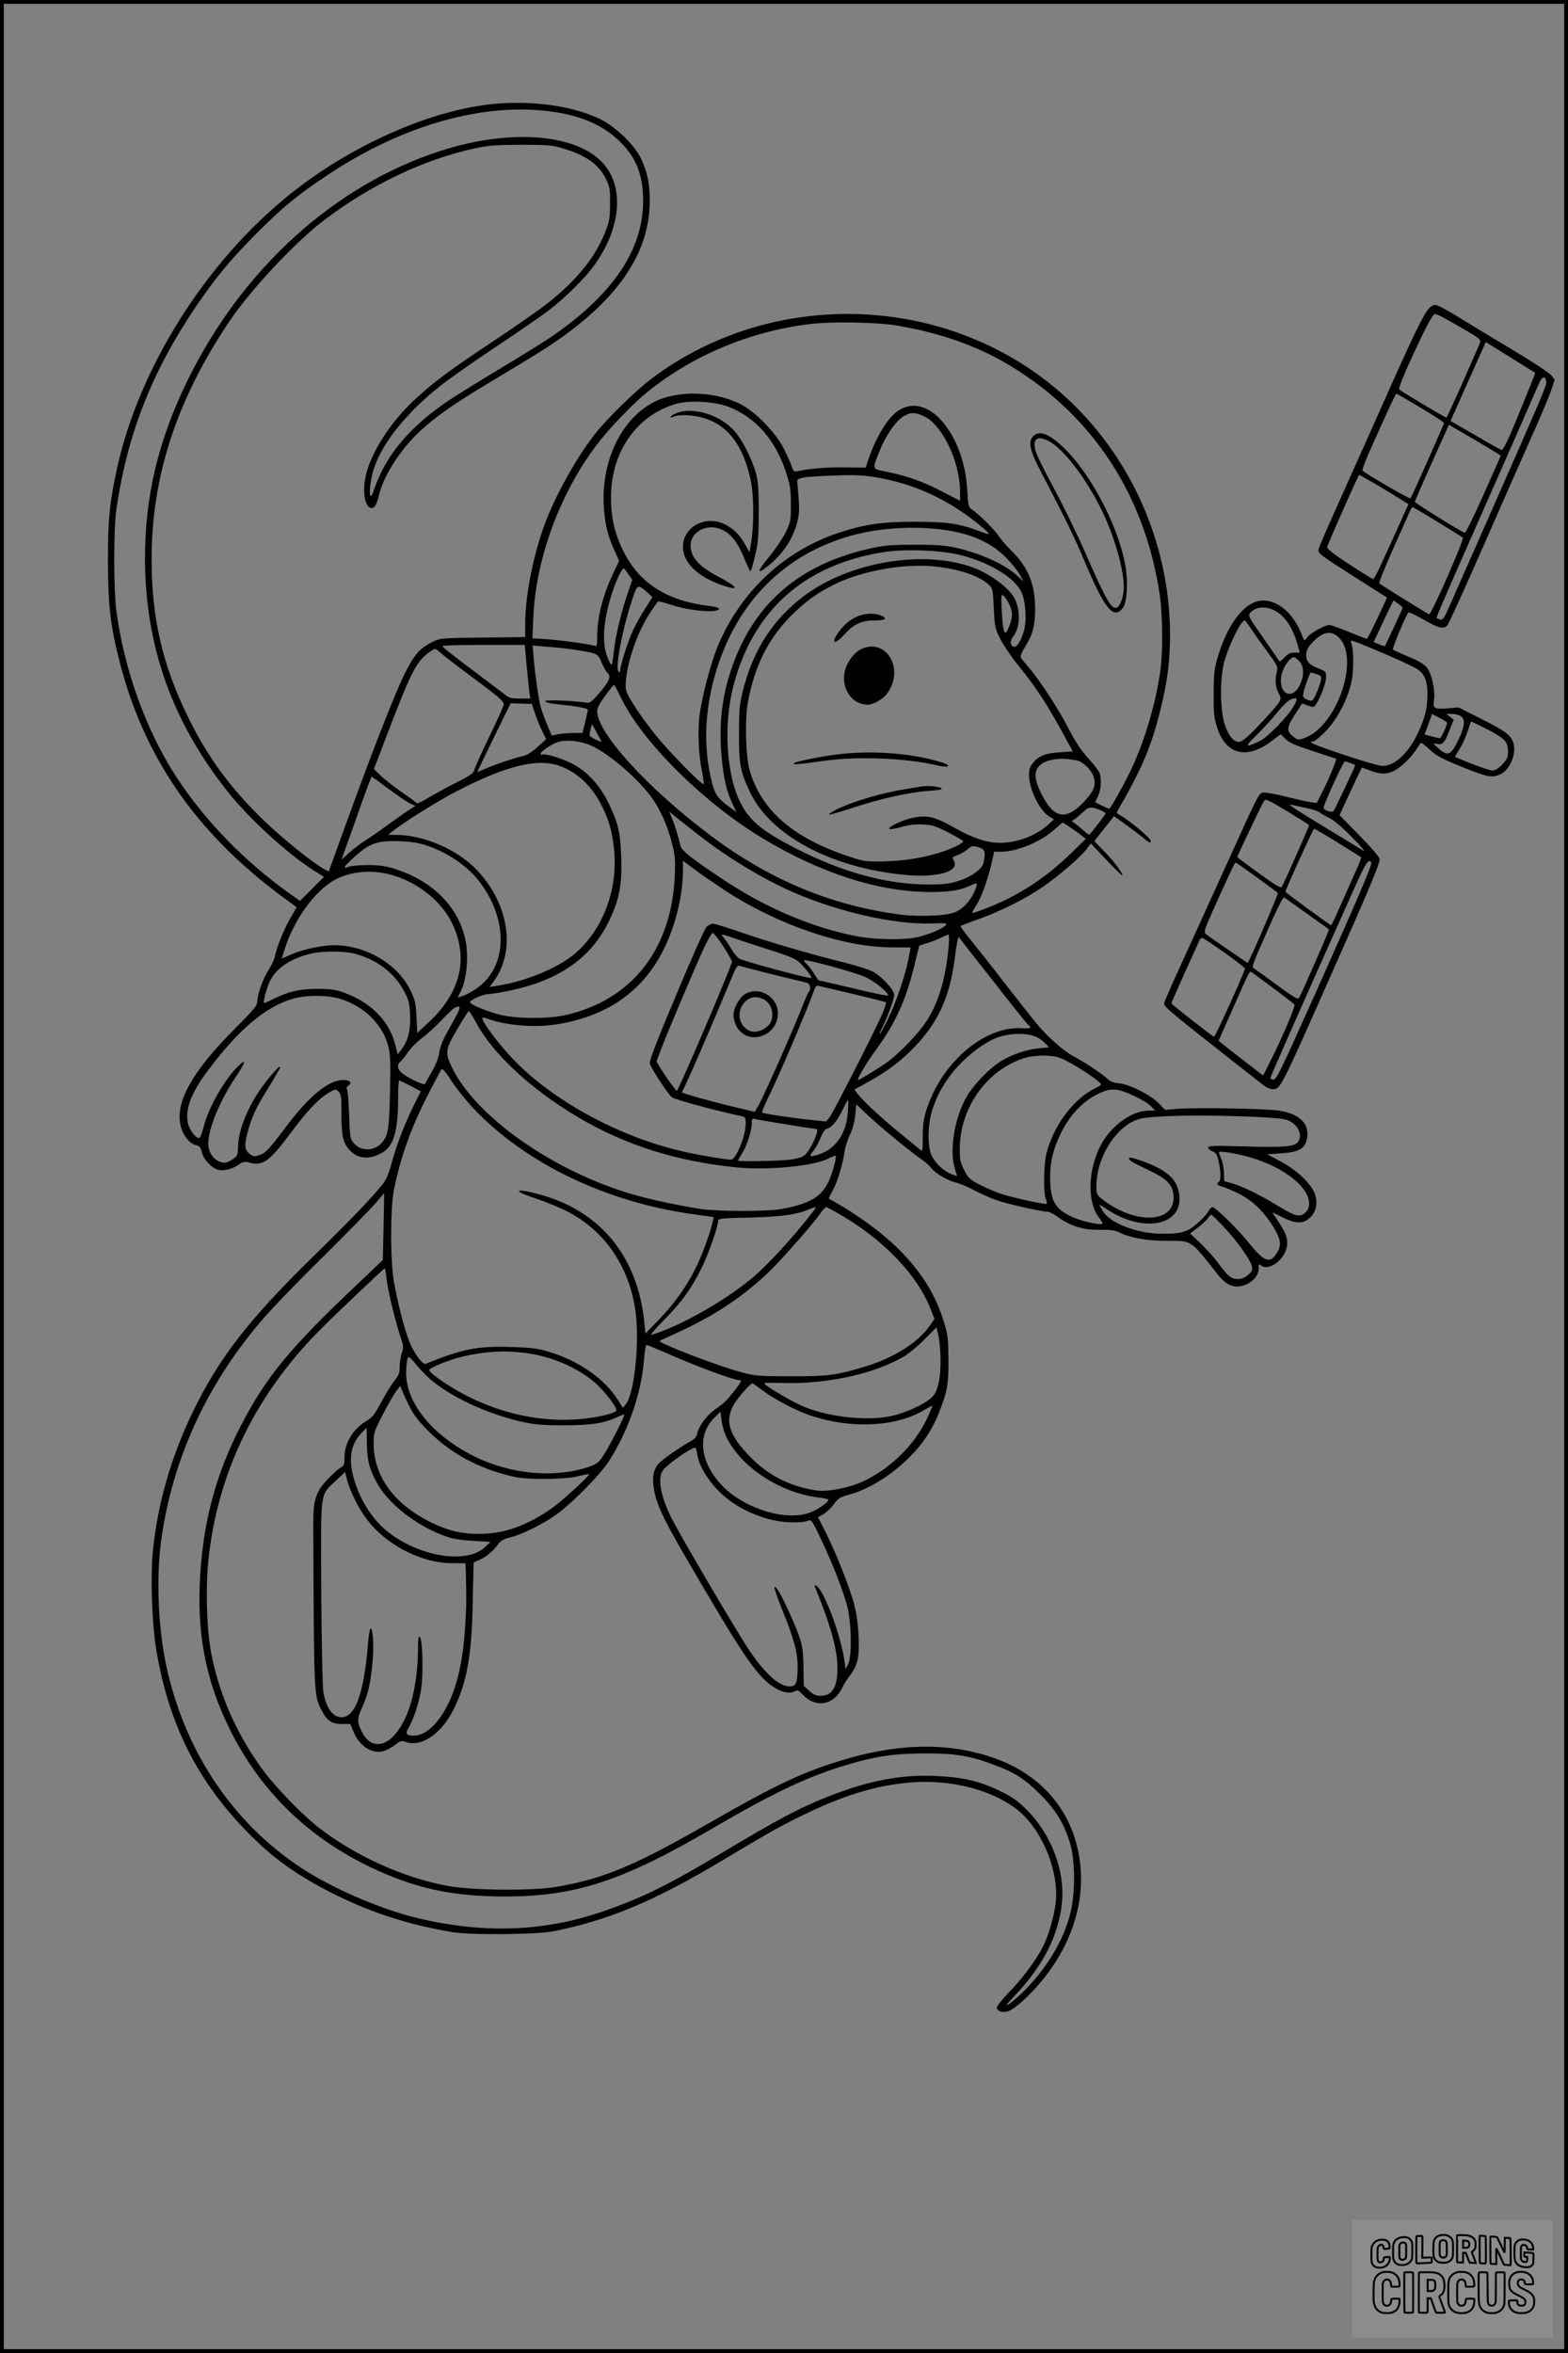 <?xml version="1.0" encoding="UTF-8"?>
<svg xmlns="http://www.w3.org/2000/svg" version="1.0" width="1024pt" height="1536pt" viewBox="0 0 1024 1536" preserveAspectRatio="xMidYMid meet">
  <rect x="0" y="0" width="1024" height="1536" fill="#808080" stroke="none"/>
  <g transform="translate(0.00 0.00) scale(1)">
    <g transform="translate(0,1536) scale(0.1,-0.1)" fill="#000000" stroke="none">
      <path d="M3200 14679 c-410 -46 -920 -276 -1310 -590 -545 -438 -979 -1126 -1124 -1779 -50 -228 -61 -336 -61 -610 1 -281 13 -401 65 -615 156 -650 501 -1156 1081 -1584 l86 -63 -38 -67 c-42 -71 -94 -198 -104 -255 -4 -19 -22 -59 -41 -88 -37 -56 -74 -162 -74 -208 0 -24 -26 -55 -143 -172 -281 -281 -392 -479 -358 -634 15 -64 58 -119 100 -129 24 -5 31 -14 40 -49 12 -47 63 -101 106 -112 37 -9 88 3 130 31 33 23 41 24 76 15 85 -23 130 9 268 195 109 146 183 224 249 262 41 24 44 25 62 8 18 -16 20 -32 20 -144 0 -146 9 -188 51 -236 54 -61 131 -68 216 -19 74 43 103 141 103 357 0 65 3 117 8 115 4 -2 37 -19 74 -37 l66 -35 -42 -85 c-62 -124 -115 -261 -147 -379 -21 -78 -37 -114 -62 -145 -78 -96 -215 -238 -436 -454 -434 -423 -628 -673 -801 -1028 -141 -291 -229 -594 -261 -904 -18 -178 -7 -493 25 -671 88 -503 291 -884 655 -1232 143 -137 304 -245 526 -354 239 -116 466 -188 745 -236 120 -21 553 -17 665 5 360 72 657 196 1105 464 330 197 375 222 550 307 258 124 478 188 700 202 268 17 540 -61 695 -198 149 -133 249 -387 230 -582 -9 -89 -46 -219 -84 -294 -44 -86 -134 -208 -222 -298 -43 -45 -79 -89 -79 -98 0 -28 46 -39 86 -20 52 25 167 136 239 233 187 247 260 525 209 792 -57 304 -265 531 -579 632 -302 98 -633 85 -1013 -38 -237 -76 -410 -160 -808 -388 -498 -286 -698 -370 -1009 -424 -156 -27 -549 -24 -710 6 -289 52 -611 198 -850 386 -100 78 -271 254 -350 360 -169 226 -284 478 -341 749 -35 164 -44 456 -20 660 64 553 307 1050 717 1466 105 106 425 410 432 410 2 0 7 -28 11 -63 7 -73 54 -268 89 -376 23 -69 24 -78 11 -114 -8 -22 -14 -62 -14 -89 0 -42 -6 -56 -34 -91 -19 -23 -57 -86 -86 -139 -42 -80 -58 -101 -94 -122 -89 -52 -145 -143 -146 -236 0 -51 -3 -57 -29 -73 -16 -9 -53 -44 -84 -76 -74 -81 -91 -132 -91 -276 4 -1137 4 -1130 52 -1225 36 -73 69 -95 137 -94 l53 0 21 -51 c40 -96 123 -148 199 -125 20 7 54 25 74 41 31 25 41 27 63 19 104 -40 239 51 319 215 85 172 117 350 123 693 l6 262 41 19 c43 19 88 57 121 103 15 21 36 32 80 43 82 21 225 93 310 157 105 79 276 254 329 336 131 202 217 454 233 680 3 45 10 82 16 82 5 0 59 -22 121 -49 212 -94 448 -181 491 -181 10 0 -1 -20 -30 -58 -66 -82 -77 -93 -133 -131 -55 -38 -108 -109 -118 -157 -4 -23 -17 -37 -47 -54 -78 -44 -184 -119 -209 -148 -34 -41 -41 -97 -24 -181 19 -92 62 -181 196 -413 369 -634 458 -768 565 -849 59 -44 117 -59 154 -40 19 11 25 8 54 -22 84 -90 205 -68 258 47 10 22 34 60 53 83 23 29 38 62 47 100 16 79 6 248 -21 353 -27 107 -116 333 -185 471 l-53 105 34 19 c19 10 50 39 69 65 30 41 41 47 102 64 93 24 203 84 300 161 136 109 226 226 283 368 56 141 65 189 64 352 -1 133 -4 160 -28 240 -53 174 -138 316 -276 459 -116 121 -295 252 -477 351 -2 1 10 26 26 56 31 56 65 169 77 254 4 27 19 76 35 108 17 36 30 85 34 128 l7 70 72 -68 c75 -72 295 -252 358 -294 21 -14 46 -37 57 -51 30 -38 109 -85 162 -97 26 -6 80 -29 121 -51 42 -22 106 -51 144 -64 70 -25 297 -76 335 -76 12 0 43 -16 70 -36 80 -58 167 -85 274 -82 68 1 98 -3 123 -16 70 -36 180 -56 311 -56 169 0 151 11 334 -220 54 -69 104 -90 166 -72 58 18 101 64 101 110 0 28 3 33 12 24 39 -39 131 11 163 90 23 58 12 106 -41 185 -24 36 -44 67 -44 68 0 1 30 -13 66 -32 83 -41 130 -43 173 -7 43 36 58 90 41 151 -19 68 -117 164 -230 223 l-85 45 90 6 c123 8 162 32 172 107 12 91 -56 153 -187 172 -90 13 -530 21 -653 12 l-88 -7 -42 43 c-54 55 -188 123 -258 130 -36 3 -59 12 -77 30 -38 35 -158 114 -222 147 -62 32 -174 131 -246 220 -27 33 -121 152 -209 265 -87 113 -188 240 -223 283 -35 43 -62 80 -60 82 2 2 54 22 116 44 143 51 302 130 417 208 103 70 248 194 290 249 l29 38 103 -109 c57 -61 103 -105 103 -99 0 18 -59 96 -123 161 l-60 62 41 53 c23 29 52 66 64 81 l23 29 80 -57 c44 -32 95 -70 113 -86 39 -34 58 -38 42 -9 -13 23 -147 133 -191 156 -16 8 -28 18 -26 22 166 285 227 431 287 676 45 182 61 311 61 488 -2 551 -224 1089 -611 1478 -731 736 -1942 817 -2778 186 -104 -79 -292 -263 -368 -361 -131 -168 -278 -438 -342 -630 -69 -205 -112 -438 -112 -610 l0 -84 -277 -3 c-265 -3 -280 -4 -324 -26 -89 -44 -125 -85 -189 -216 -66 -135 -210 -504 -380 -973 l-113 -312 -29 15 c-66 34 -279 205 -395 318 -218 210 -368 415 -498 681 -165 338 -235 643 -235 1025 0 538 163 1037 503 1545 141 211 432 522 624 668 302 230 653 397 983 468 89 20 135 23 300 24 174 0 204 -2 273 -23 152 -44 236 -103 284 -200 25 -52 28 -67 27 -162 0 -94 -4 -114 -33 -188 -62 -158 -183 -309 -365 -454 -55 -44 -218 -158 -361 -253 -283 -187 -398 -273 -519 -386 -162 -151 -291 -356 -320 -506 -18 -95 -4 -184 32 -198 24 -9 42 16 57 83 31 131 145 306 277 426 110 99 220 175 491 337 133 79 282 171 332 203 446 292 665 602 668 946 1 118 -12 185 -54 279 -42 92 -166 213 -273 265 -181 87 -457 124 -716 95z m420 -50 c182 -27 315 -87 421 -186 112 -106 159 -222 159 -394 0 -320 -197 -612 -600 -888 -47 -32 -200 -127 -340 -211 -140 -84 -293 -179 -340 -211 -244 -167 -397 -348 -471 -558 -20 -58 -27 -69 -32 -52 -6 26 6 115 24 170 55 168 207 360 429 538 58 46 224 163 370 260 146 97 303 205 350 242 109 84 233 208 293 292 182 255 196 534 35 684 -187 176 -609 200 -1041 60 -694 -224 -1297 -772 -1653 -1500 -191 -391 -278 -758 -277 -1165 2 -569 177 -1061 541 -1519 138 -174 389 -404 562 -514 l66 -41 -79 -79 -78 -78 -80 57 c-289 208 -540 467 -725 749 -199 302 -345 708 -395 1095 -17 130 -17 521 -1 640 71 503 231 911 529 1350 127 185 221 298 388 466 174 174 265 249 465 382 495 330 1033 479 1480 411z m2230 -1393 c288 -48 531 -133 743 -261 545 -327 888 -853 982 -1506 17 -123 20 -347 5 -469 -26 -211 -102 -471 -191 -660 -48 -100 -137 -260 -145 -260 -2 0 -23 10 -48 21 l-44 22 19 41 c21 46 24 111 9 152 -6 15 -39 57 -73 94 -44 47 -81 103 -127 191 -72 138 -187 315 -259 399 -26 30 -51 61 -55 68 -4 7 8 36 29 71 50 80 65 138 65 245 0 161 -45 272 -150 376 -36 36 -76 81 -88 101 -23 37 -130 144 -173 172 -25 16 -26 23 -32 125 -10 182 -71 346 -167 455 -90 100 -192 125 -281 68 -72 -45 -155 -184 -206 -345 l-9 -29 -135 2 c-118 2 -225 -7 -311 -25 -23 -5 -27 -1 -38 33 -7 21 -31 74 -53 118 -51 100 -180 233 -274 283 -168 89 -416 97 -571 18 -212 -108 -345 -381 -329 -676 7 -118 24 -192 69 -292 l31 -69 -41 -87 c-67 -144 -102 -284 -102 -409 0 -57 -2 -64 -17 -59 -40 12 -215 36 -307 43 l-99 6 6 137 c16 379 170 801 409 1120 79 106 239 273 338 353 294 237 669 394 1055 441 139 18 437 13 565 -8z m-1096 -530 c177 -67 308 -214 378 -426 28 -84 32 -108 33 -211 0 -113 -1 -116 -37 -190 -21 -40 -70 -112 -109 -159 -74 -87 -78 -115 -10 -60 102 80 168 178 198 293 15 59 15 92 0 257 -2 21 3 25 38 32 22 5 114 11 205 14 126 5 187 2 260 -10 209 -34 393 -107 567 -224 87 -59 187 -141 180 -148 -2 -2 -27 6 -57 17 -134 51 -214 63 -420 63 -212 1 -332 -16 -497 -70 -361 -118 -648 -387 -797 -745 -44 -107 -101 -324 -117 -444 -14 -105 -7 -267 16 -374 8 -41 13 -76 10 -79 -10 -10 -233 218 -318 325 -45 56 -107 141 -137 190 -47 74 -55 94 -54 133 2 129 75 343 159 469 25 39 49 72 53 75 4 2 45 -9 92 -24 88 -30 236 -48 285 -36 39 10 22 23 -42 30 -282 34 -463 151 -568 370 -52 109 -75 211 -75 339 0 298 169 539 430 612 85 23 246 14 334 -19z m1316 -85 c111 -88 200 -300 200 -475 l0 -55 -122 63 c-132 67 -221 98 -357 126 -99 20 -96 12 -48 133 42 107 111 205 164 233 36 19 49 21 85 13 24 -6 59 -23 78 -38z m110 -722 c170 -26 295 -83 389 -178 36 -36 77 -87 90 -111 l25 -45 -50 45 c-59 52 -164 106 -279 143 -137 44 -190 51 -380 51 -147 0 -199 -4 -281 -22 -460 -99 -761 -351 -908 -762 -67 -184 -91 -365 -76 -567 12 -158 31 -247 69 -330 l30 -64 -44 32 c-75 54 -95 81 -115 159 -63 246 -48 512 45 785 155 453 496 756 955 850 166 34 367 39 530 14z m95 -163 c192 -50 348 -145 395 -240 29 -62 37 -185 16 -257 -20 -71 -52 -115 -72 -98 -19 16 -18 36 6 68 40 57 45 150 12 232 -31 77 -176 183 -305 224 -327 104 -785 21 -1073 -193 -200 -149 -329 -344 -397 -600 -28 -109 -30 -129 -31 -297 -1 -205 9 -255 74 -390 134 -278 523 -487 997 -535 218 -23 371 19 333 91 -13 24 -15 22 29 39 18 7 46 24 62 37 26 22 31 23 69 12 43 -13 48 -27 34 -99 -9 -43 -79 -94 -169 -122 -58 -18 -93 -22 -200 -22 -267 2 -551 79 -853 233 -235 120 -316 190 -376 321 -84 183 -100 501 -37 741 128 492 460 790 976 874 140 23 382 14 510 -19z m-149 -76 c150 -19 267 -60 328 -114 29 -26 30 -29 36 -156 6 -122 8 -133 43 -202 20 -40 73 -118 118 -173 108 -133 177 -237 275 -414 l80 -146 -85 -6 c-95 -6 -135 -22 -175 -69 -20 -25 -26 -42 -26 -80 0 -89 69 -232 131 -269 l32 -20 -34 -31 c-82 -75 -204 -122 -319 -122 -84 0 -178 31 -300 100 -128 73 -180 84 -279 61 -60 -13 -155 -59 -144 -70 4 -4 40 1 78 12 48 14 92 19 141 17 63 -3 83 -9 168 -53 53 -27 96 -53 96 -56 0 -12 -45 -36 -118 -63 -118 -42 -263 -67 -402 -69 -121 -2 -129 -1 -240 37 -356 119 -563 303 -635 561 -26 92 -31 328 -11 440 45 245 140 429 298 581 91 87 156 133 263 187 188 94 473 143 681 117z m-2023 -47 l26 -38 -29 -85 c-45 -134 -77 -267 -91 -379 -12 -100 -13 -102 -27 -75 -48 91 -50 211 -6 381 28 110 81 233 99 233 1 0 14 -17 28 -37z m157 -151 c0 -2 -21 -35 -46 -74 -26 -39 -62 -104 -80 -143 -33 -70 -84 -232 -84 -263 0 -12 -3 -13 -11 -5 -22 22 24 269 86 458 36 110 38 112 91 68 24 -21 44 -39 44 -41z m2331 -47 c23 -50 24 -78 2 -137 -30 -84 -43 -59 -51 97 -5 105 -4 109 13 95 10 -8 26 -33 36 -55z m-3152 -397 c7 -73 15 -152 18 -175 l6 -43 -67 0 c-60 0 -72 3 -104 30 -20 16 -96 73 -168 127 -188 141 -233 177 -234 186 0 4 121 7 268 7 l269 0 12 -132z m303 102 c161 -24 162 -25 187 -85 12 -29 29 -59 37 -66 27 -22 15 -55 -48 -128 -60 -69 -65 -72 -98 -67 -82 13 -260 19 -260 9 0 -6 28 -14 63 -18 144 -15 217 -28 216 -39 0 -6 -8 -42 -18 -81 l-17 -70 -65 0 c-35 -1 -80 -5 -100 -9 l-36 -8 -31 74 c-17 40 -35 91 -41 113 -14 52 -38 219 -46 320 l-7 81 99 -8 c54 -4 128 -12 165 -18z m-667 -174 c182 -135 215 -163 215 -185 0 -8 -43 -103 -95 -211 -52 -107 -96 -205 -98 -218 -3 -18 -28 -36 -120 -82 -65 -33 -147 -78 -184 -100 -36 -23 -69 -37 -72 -32 -3 4 -46 36 -96 70 -49 34 -111 82 -137 107 l-46 45 83 217 c167 437 195 490 294 556 23 16 26 15 60 -16 20 -18 108 -86 196 -151z m982 -144 c140 -288 543 -687 928 -917 377 -226 750 -346 1085 -348 130 -1 208 12 273 45 43 21 46 14 18 -48 -27 -59 -75 -109 -124 -129 -56 -24 -240 -31 -360 -15 -453 60 -853 227 -1242 520 -408 307 -734 665 -735 807 0 22 15 51 53 102 28 39 54 70 57 70 3 1 24 -39 47 -87z m-562 -102 c12 -36 33 -87 47 -115 l25 -50 -56 -51 c-35 -32 -69 -54 -91 -58 -51 -11 -187 -56 -248 -83 -29 -12 -54 -23 -55 -23 -1 0 47 101 108 225 l110 224 69 -2 69 -2 22 -65z m402 -122 c15 -29 29 -56 31 -59 2 -4 -15 2 -38 13 -22 11 -40 24 -40 28 0 15 13 70 16 70 2 0 16 -24 31 -52z m-51 -79 c106 -40 302 -203 401 -333 60 -80 109 -186 140 -305 22 -85 24 -110 20 -216 -21 -481 -278 -811 -712 -911 -117 -27 -331 -25 -439 4 -88 24 -186 66 -186 80 0 14 84 52 115 52 15 0 73 9 128 20 338 68 550 216 668 466 64 134 82 232 76 404 -6 168 -19 226 -83 358 -60 123 -146 214 -254 265 -73 34 -166 60 -182 51 -4 -3 -8 -1 -8 4 0 16 70 64 114 78 50 16 130 10 202 -17z m3206 -110 c39 -20 77 -61 89 -96 19 -58 4 -98 -64 -169 -117 -123 -196 -107 -276 54 -43 85 -49 139 -21 174 30 39 99 59 182 54 37 -3 77 -10 90 -17z m-3399 -28 c114 -40 212 -131 275 -257 49 -98 68 -165 81 -279 31 -266 -71 -537 -259 -694 -112 -93 -322 -179 -504 -206 l-49 -8 25 34 c148 198 104 504 -105 727 -127 135 -347 231 -530 232 l-52 0 25 21 c76 61 303 203 426 266 321 165 521 214 667 164z m-1122 -146 c55 -41 118 -84 140 -96 l41 -20 -64 -42 c-34 -23 -93 -65 -130 -92 -37 -28 -93 -67 -126 -87 -33 -21 -82 -58 -111 -84 l-51 -46 41 114 c22 62 66 184 96 271 31 86 58 157 60 157 3 0 50 -34 104 -75z m4649 -141 c22 -9 40 -20 40 -24 0 -6 -86 -119 -106 -139 -2 -2 -21 12 -42 31 -22 20 -48 41 -58 47 -15 10 -16 13 -5 18 8 3 33 23 55 44 46 43 59 46 116 23z m-2625 -159 c198 -155 433 -297 638 -385 298 -127 656 -207 894 -198 94 3 101 2 87 -14 -19 -20 -95 -53 -171 -73 -86 -23 -282 -21 -412 4 -285 56 -578 179 -852 359 -210 138 -288 199 -295 230 -14 62 -38 140 -56 181 l-18 44 42 -35 c24 -19 88 -70 143 -113z m2440 40 c28 -19 60 -42 73 -53 l23 -18 -108 -105 c-159 -153 -332 -265 -529 -343 -50 -20 -96 -36 -102 -36 -6 0 5 23 24 51 33 49 82 187 105 297 l11 52 46 0 c103 0 259 65 347 144 28 25 52 45 55 46 3 0 28 -16 55 -35z m-4256 -101 c146 -35 299 -131 386 -242 174 -219 193 -495 46 -654 -38 -42 -109 -87 -159 -103 l-23 -7 17 34 c45 87 58 250 29 363 -53 206 -214 364 -450 441 -64 21 -100 26 -180 27 -55 0 -112 -5 -127 -11 -44 -18 -33 2 34 62 95 86 142 105 262 106 58 0 127 -7 165 -16z m1996 -307 c341 -223 769 -370 1086 -371 l126 -1 -14 -74 c-21 -110 -84 -293 -137 -399 -25 -50 -48 -92 -51 -92 -3 0 4 18 15 39 35 69 80 191 80 217 0 30 -76 115 -135 149 -22 13 -105 40 -185 60 -230 57 -514 140 -684 200 -87 30 -168 55 -180 55 -12 0 -32 -10 -43 -22 -12 -13 -101 -213 -198 -445 -129 -308 -176 -429 -171 -446 7 -29 115 -195 143 -219 16 -15 298 -91 451 -123 30 -6 32 -9 32 -51 0 -78 -64 -234 -96 -234 -37 0 -231 33 -329 57 -413 97 -842 333 -1099 604 -88 92 -196 236 -196 261 0 6 7 7 16 4 131 -50 321 -67 475 -42 325 54 552 212 688 478 80 156 131 360 131 526 l0 63 78 -58 c42 -31 131 -92 197 -136z m-2226 113 c185 -35 362 -164 440 -320 114 -228 63 -455 -148 -652 l-76 -71 -5 105 c-5 93 -10 113 -40 174 -83 171 -290 293 -496 294 -78 0 -210 -28 -281 -60 -35 -16 -63 -28 -63 -26 0 1 9 31 21 66 62 190 190 367 319 443 88 51 213 69 329 47z m2214 -477 c31 -48 57 -93 57 -100 0 -27 -349 -843 -360 -843 -7 1 -63 77 -101 138 l-32 52 33 88 c42 110 223 537 280 660 24 50 48 92 55 92 6 0 37 -39 68 -87z m87 47 c47 -16 150 -50 230 -75 99 -31 155 -54 176 -73 34 -30 89 -101 83 -106 -8 -8 -446 110 -471 126 -14 9 -38 38 -53 65 -15 26 -37 58 -48 71 -26 29 -19 28 83 -8z m1386 -42 c-18 -201 -59 -348 -132 -473 -54 -92 -194 -238 -290 -303 -67 -44 -162 -102 -170 -102 -12 0 56 115 118 199 125 170 193 320 249 547 l32 131 56 18 c31 9 72 26 91 36 19 10 39 18 44 19 4 0 5 -33 2 -72z m287 -228 c118 -152 222 -282 231 -289 26 -22 19 -26 -43 -23 -246 14 -527 -229 -622 -538 -18 -57 -23 -99 -23 -172 0 -88 -1 -96 -15 -85 -9 8 -70 58 -136 112 -126 103 -243 212 -276 257 l-19 26 82 45 c117 64 200 124 281 203 178 173 261 349 294 621 9 73 20 130 24 126 3 -5 103 -132 222 -283z m-4168 175 c143 -37 260 -125 324 -245 30 -57 36 -76 39 -152 5 -99 -12 -170 -55 -227 l-26 -34 -16 64 c-40 159 -166 283 -351 345 -40 14 -84 19 -160 19 -115 -1 -183 -16 -284 -66 -32 -16 -60 -28 -62 -27 -7 8 18 104 40 146 42 83 134 145 263 176 78 19 215 19 288 1z m3336 -153 c60 -27 149 -99 149 -120 0 -5 -100 15 -222 45 -123 29 -226 53 -230 53 -3 0 -17 19 -31 43 -14 23 -34 51 -46 61 -12 11 -21 22 -21 27 0 13 331 -77 401 -109z m-609 18 c112 -27 213 -52 226 -55 23 -6 31 -41 14 -60 -5 -6 -19 -37 -32 -70 -66 -169 -263 -615 -300 -677 l-21 -36 -102 24 c-166 39 -378 98 -374 104 28 49 182 403 334 768 17 43 30 61 39 58 8 -3 105 -28 216 -56z m531 -129 c114 -27 210 -51 213 -54 3 -2 -7 -33 -21 -68 -43 -103 -323 -651 -347 -682 l-23 -28 -105 11 c-109 11 -300 39 -312 47 -4 2 11 41 33 86 67 132 263 591 312 729 3 10 13 15 24 12 10 -2 112 -26 226 -53z m-3352 -31 c157 -48 278 -167 315 -310 13 -53 15 -102 11 -294 -5 -244 -11 -286 -53 -335 -50 -59 -143 -58 -188 2 -19 25 -22 46 -26 180 -3 84 -9 158 -14 165 -5 9 -2 18 10 26 25 19 9 36 -34 36 -96 0 -222 -103 -373 -304 -116 -154 -135 -173 -177 -187 -29 -10 -38 -9 -61 8 -32 25 -37 56 -17 130 27 106 56 171 137 299 43 70 79 132 79 138 -1 23 -114 -113 -165 -199 -67 -113 -108 -228 -110 -315 -2 -61 -4 -66 -35 -87 -18 -13 -41 -23 -51 -23 -59 0 -109 56 -109 124 0 99 76 283 181 438 63 94 70 122 18 72 -88 -83 -197 -272 -228 -396 -10 -40 -23 -74 -29 -76 -20 -6 -60 44 -73 89 -24 91 16 202 131 354 200 267 376 415 555 466 85 25 225 24 306 -1z m763 -102 c-15 -29 -44 -83 -66 -121 -25 -43 -43 -89 -49 -126 -6 -38 -23 -83 -49 -127 -22 -38 -41 -73 -43 -78 -4 -12 -69 15 -134 56 -47 30 -57 64 -27 89 9 7 31 35 48 60 17 26 59 68 92 93 34 25 92 78 129 118 38 40 76 76 84 80 38 16 41 7 15 -44z m126 -55 c108 -201 354 -430 655 -610 313 -187 653 -295 1050 -334 199 -19 492 8 590 56 27 13 51 23 52 21 9 -9 -22 -120 -48 -174 -48 -97 -125 -141 -304 -174 -93 -17 -416 -17 -530 0 -134 21 -317 59 -435 93 -521 149 -1035 509 -1190 834 -45 94 -41 117 38 250 37 63 70 115 74 115 3 0 25 -35 48 -77z m3667 -96 c15 -8 38 -26 51 -40 l23 -24 -65 -6 c-81 -8 -175 -39 -247 -83 -73 -44 -174 -147 -222 -226 -81 -135 -119 -352 -82 -474 8 -27 15 -50 15 -51 0 -1 -18 6 -40 14 -49 20 -100 68 -126 119 -28 58 -26 206 4 298 30 88 54 136 107 211 79 112 217 225 318 262 90 32 201 32 264 0z m143 -132 c69 -24 270 -154 270 -174 0 -4 -17 -15 -37 -25 -139 -66 -270 -239 -318 -421 -19 -70 -22 -256 -6 -299 7 -16 9 -31 7 -34 -8 -7 -208 36 -293 63 -43 14 -109 42 -148 63 -63 33 -73 43 -99 95 -25 50 -29 69 -28 140 1 261 171 505 409 586 70 25 183 27 243 6z m-3825 -334 c342 -359 870 -611 1438 -688 l128 -18 -7 -30 c-15 -73 -72 -228 -116 -313 -61 -121 -140 -229 -241 -333 l-82 -84 -7 73 c-43 420 -275 712 -654 826 -186 55 -229 39 -51 -19 61 -21 151 -57 198 -81 250 -128 410 -363 450 -659 26 -201 -8 -530 -63 -600 l-20 -26 -30 48 c-88 142 -257 260 -455 319 -74 22 -114 27 -248 31 -217 7 -314 -12 -555 -110 -19 -8 -77 69 -106 143 -29 70 -77 255 -100 385 -26 141 -26 482 -1 610 43 212 111 404 225 625 41 80 79 151 84 158 8 9 25 -10 67 -75 32 -49 97 -130 146 -182z m4313 84 c44 -20 93 -50 108 -66 l28 -29 -42 0 c-99 0 -221 -80 -293 -191 -102 -159 -117 -394 -33 -506 13 -17 24 -35 24 -39 0 -15 -116 8 -184 36 -126 53 -159 109 -158 270 1 104 20 180 72 286 54 111 139 202 233 249 90 46 131 44 245 -10z m-1871 -103 c-9 -140 -78 -241 -189 -278 -27 -9 -52 -14 -55 -10 -3 3 6 18 19 34 14 16 35 55 47 85 17 41 29 57 47 61 28 7 69 60 103 134 14 29 27 52 29 52 3 0 2 -35 -1 -78z m2618 -31 c156 -6 231 -13 256 -24 66 -27 98 -97 66 -141 -23 -31 -83 -37 -339 -30 -211 6 -248 5 -248 -7 0 -8 13 -19 28 -25 23 -9 30 -20 40 -63 15 -64 16 -128 2 -136 -18 -11 -11 -23 18 -30 15 -3 64 -24 108 -45 93 -45 172 -122 237 -231 42 -72 46 -109 17 -156 -46 -76 -82 -63 -187 67 -74 91 -216 230 -234 230 -8 0 -21 -13 -29 -29 -8 -16 -41 -52 -73 -79 -66 -57 -109 -69 -249 -65 -150 4 -317 70 -363 143 -14 22 -25 42 -25 44 0 3 20 -8 44 -25 257 -173 530 -102 471 123 -15 57 -50 98 -120 138 -64 36 -193 82 -200 71 -7 -13 10 -24 127 -80 125 -59 160 -98 162 -176 4 -172 -255 -179 -466 -13 -36 28 -38 33 -38 87 0 165 105 352 234 418 42 21 71 27 161 33 160 10 351 10 600 1z m-3110 -36 c55 -9 140 -23 189 -31 49 -7 93 -14 98 -14 23 0 -35 -131 -74 -168 -18 -16 -45 -25 -99 -32 -74 -9 -339 -14 -339 -6 0 3 13 26 30 53 30 50 60 146 60 196 0 22 4 27 18 23 9 -3 62 -12 117 -21z m3155 -241 c229 -76 380 -219 344 -323 -5 -14 -22 -32 -36 -39 -33 -16 -61 -5 -175 64 -107 65 -218 119 -283 138 l-55 16 -2 55 c-1 30 -9 71 -18 91 -8 20 -15 39 -15 42 0 14 147 -13 240 -44z m-5695 -441 l-5 -218 -147 -140 c-459 -433 -610 -616 -777 -936 -172 -330 -257 -658 -272 -1050 -13 -339 46 -628 190 -924 196 -404 506 -711 918 -910 293 -141 539 -195 884 -195 461 0 767 100 1349 440 394 230 615 336 858 411 212 65 333 83 542 83 202 0 288 -15 453 -77 131 -49 195 -90 297 -192 103 -103 161 -200 197 -332 30 -112 30 -313 -1 -438 -44 -183 -162 -376 -320 -528 -91 -86 -133 -106 -54 -25 195 202 301 411 319 628 17 204 -72 435 -227 592 -63 63 -93 85 -180 127 -133 65 -241 90 -424 98 -225 9 -433 -31 -693 -133 -196 -78 -332 -150 -722 -384 -328 -196 -510 -285 -757 -369 -386 -132 -778 -145 -1211 -41 -239 58 -554 194 -757 328 -438 290 -743 738 -870 1277 -62 262 -78 611 -41 870 66 462 244 888 531 1271 122 162 220 268 541 586 159 158 309 311 334 342 25 30 46 55 48 56 1 0 0 -98 -3 -217z m2814 110 c-144 -187 -315 -372 -424 -460 -184 -148 -463 -304 -641 -357 -11 -3 27 42 86 101 115 117 173 198 243 338 42 85 107 270 107 306 0 15 22 17 208 21 206 5 305 19 386 54 42 18 51 17 35 -3z m179 -38 c278 -164 493 -390 578 -607 l27 -68 -28 -40 c-78 -113 -232 -211 -420 -269 -193 -59 -249 -66 -495 -65 -214 0 -230 2 -325 28 -106 29 -314 104 -454 164 -77 33 -82 37 -60 46 13 5 78 35 144 66 216 102 394 222 554 375 86 82 296 321 341 388 14 20 30 37 36 37 5 0 52 -25 102 -55z m2493 -73 c87 -92 177 -218 185 -260 5 -24 0 -33 -26 -55 -38 -33 -87 -35 -123 -7 -14 11 -45 48 -70 83 -25 34 -76 92 -115 129 l-70 66 50 38 c27 20 57 48 65 61 8 13 19 23 23 23 4 0 41 -35 81 -78z m-1849 -852 c3 -135 -16 -222 -56 -261 -47 -46 -179 -106 -276 -125 -165 -32 -420 -1 -578 71 -62 28 -193 104 -230 133 -22 17 -17 17 120 14 281 -7 581 58 778 171 30 17 91 67 135 111 l80 81 13 -50 c6 -27 13 -93 14 -145z m-2717 29 c167 -20 335 -90 456 -191 65 -54 157 -175 143 -188 -24 -23 -166 -52 -284 -57 -228 -10 -455 39 -675 147 -111 54 -254 150 -262 176 -4 13 133 69 220 89 144 33 265 41 402 24z m-629 -160 c134 -124 401 -248 640 -296 65 -13 134 -18 254 -17 174 0 259 14 342 54 23 11 43 18 45 16 6 -6 -100 -213 -139 -271 -29 -44 -40 -52 -98 -72 -219 -73 -503 -47 -736 67 -287 140 -466 366 -451 571 2 37 7 71 11 78 5 7 21 -6 45 -36 21 -27 60 -69 87 -94z m2186 -87 c73 -55 216 -130 307 -161 265 -90 561 -77 745 34 31 18 56 31 56 29 0 -3 -16 -40 -35 -82 -80 -172 -238 -328 -418 -412 -91 -43 -237 -71 -310 -59 -169 27 -306 96 -422 213 -143 144 -174 239 -114 345 26 46 109 141 123 141 3 0 33 -21 68 -48z m-2314 -91 c25 -54 56 -97 114 -157 154 -160 348 -265 583 -316 88 -18 324 -16 409 5 38 10 71 16 73 14 7 -7 -173 -173 -240 -220 -163 -116 -316 -171 -482 -170 -111 0 -204 22 -310 75 -242 119 -375 302 -375 515 0 70 3 78 61 191 33 64 72 132 87 151 l26 34 9 -24 c5 -13 25 -57 45 -98z m2073 -206 c94 -201 355 -372 610 -401 32 -4 59 -10 59 -15 0 -15 -66 -62 -116 -81 -152 -61 -421 18 -570 166 -151 152 -176 334 -60 450 l41 41 7 -57 c4 -31 17 -77 29 -103z m-2345 -48 c1 -114 19 -179 76 -275 87 -144 291 -290 478 -343 25 -7 92 -15 149 -18 l104 -6 -34 -33 c-120 -117 -442 -63 -648 108 -95 79 -173 206 -211 341 -36 130 -20 222 53 297 17 17 31 32 31 32 1 0 1 -46 2 -103z m2157 -68 c9 -71 66 -168 143 -245 83 -84 208 -152 343 -185 84 -21 198 -23 244 -4 15 6 27 -13 78 -121 75 -158 141 -326 171 -436 29 -108 33 -335 6 -383 l-16 -30 -7 50 c-17 129 -91 350 -151 453 -24 41 -53 60 -39 25 92 -223 137 -377 143 -491 7 -146 -27 -212 -110 -212 -29 0 -47 8 -73 33 l-36 32 -2 125 c-2 106 -7 137 -30 204 -30 85 -115 269 -140 301 -33 43 -23 3 34 -140 75 -184 99 -276 98 -369 -1 -98 -9 -120 -42 -124 -71 -9 -169 77 -282 247 -86 131 -441 734 -499 850 -73 144 -94 266 -55 315 33 42 182 146 210 146 4 0 9 -19 12 -41z m-2232 -305 c74 -149 181 -255 334 -332 101 -50 199 -76 297 -76 l88 -1 2 -55 c5 -174 4 -238 -4 -354 -10 -157 -30 -281 -64 -390 -61 -193 -171 -326 -271 -326 -50 0 -59 13 -34 53 31 51 67 160 81 248 15 95 10 323 -7 341 -10 10 -13 -3 -13 -62 -1 -203 -34 -373 -97 -493 -83 -158 -201 -189 -266 -69 -35 64 -36 97 -4 162 37 77 56 156 69 290 11 112 5 230 -12 230 -4 0 -11 -37 -15 -82 -27 -340 -83 -498 -175 -498 -58 0 -103 64 -119 171 -5 35 -11 327 -13 649 -3 673 -10 625 94 723 l62 58 13 -53 c7 -29 31 -90 54 -134z"></path>
      <path d="M6747 12512 c-34 -37 -22 -93 50 -230 158 -302 223 -436 282 -577 136 -324 194 -394 255 -312 26 36 34 168 16 272 -43 244 -207 567 -377 746 -107 112 -185 147 -226 101z m101 -31 c94 -48 240 -236 341 -440 86 -170 153 -403 150 -520 -1 -51 -21 -112 -41 -125 -37 -23 -71 37 -223 384 -47 107 -135 286 -195 398 -61 111 -114 221 -119 244 -17 75 14 96 87 59z"></path>
      <path d="M4418 12663 c-21 -8 -38 -19 -38 -24 0 -6 8 -5 19 1 32 16 134 12 202 -10 157 -49 256 -184 303 -412 19 -91 20 -279 3 -388 l-12 -75 -32 56 c-35 62 -78 103 -138 130 -123 56 -264 -23 -265 -149 0 -104 94 -197 259 -253 113 -39 103 -12 -19 52 -136 70 -190 130 -190 210 0 80 92 137 181 110 75 -23 122 -79 175 -208 16 -40 32 -73 35 -73 3 0 17 46 30 103 21 88 24 127 24 287 0 148 -4 198 -18 250 -27 96 -90 220 -141 277 -95 106 -273 160 -378 116z"></path>
      <path d="M5628 11346 c-56 -15 -109 -54 -149 -109 -58 -80 -29 -91 39 -15 60 66 108 87 195 88 66 0 84 10 50 28 -34 17 -88 21 -135 8z"></path>
      <path d="M5617 11119 c-47 -25 -94 -96 -103 -156 -16 -108 55 -203 152 -203 37 0 100 36 127 72 120 162 -10 375 -176 287z"></path>
      <path d="M5500 10439 c-111 -11 -302 -49 -315 -61 -11 -11 19 -9 210 17 215 29 521 16 719 -30 97 -23 107 0 11 26 -187 52 -414 69 -625 48z"></path>
      <path d="M6010 10225 c-8 -2 -49 -9 -90 -15 -159 -25 -353 -82 -455 -133 -33 -17 -55 -32 -49 -34 6 -2 78 19 160 46 173 57 359 99 485 108 49 3 89 9 89 13 0 15 -91 24 -140 15z"></path>
      <path d="M4863 8869 c-37 -24 -73 -91 -73 -138 0 -17 9 -48 19 -69 69 -133 271 -71 271 83 0 110 -126 182 -217 124z m125 -33 c53 -27 73 -108 40 -158 -9 -14 -33 -33 -53 -42 -107 -51 -195 87 -114 179 35 39 78 46 127 21z"></path>
      <path d="M9333 13348 c-38 -41 -99 -167 -326 -678 -124 -278 -264 -590 -311 -695 -47 -104 -86 -197 -86 -206 0 -23 20 -38 250 -184 l198 -126 -42 -92 c-58 -123 -85 -177 -92 -177 -3 0 -55 20 -115 45 -61 25 -118 45 -128 45 -28 0 -119 -50 -141 -77 -23 -30 -22 -30 -40 17 -51 132 -151 220 -250 220 -115 0 -227 -139 -296 -365 -24 -80 -27 -107 -28 -240 -1 -130 2 -160 22 -222 56 -178 192 -214 353 -93 l63 47 31 -31 c24 -24 65 -42 182 -80 l151 -50 -22 -60 c-13 -34 -42 -99 -65 -145 l-42 -83 -42 6 c-23 3 -97 20 -165 37 -67 17 -133 28 -145 25 -27 -6 -29 -10 -249 -496 -94 -206 -220 -483 -280 -615 -61 -132 -112 -250 -115 -262 -5 -22 13 -38 440 -374 88 -68 177 -139 199 -156 24 -20 52 -33 69 -33 51 0 50 -3 383 749 235 528 316 721 316 750 0 14 -45 68 -131 156 l-131 134 72 156 c40 85 73 155 74 155 0 0 25 -9 54 -20 73 -28 119 -26 173 8 48 31 105 90 135 140 10 18 22 32 27 32 4 0 30 -21 57 -46 41 -38 78 -58 207 -110 167 -67 193 -73 248 -50 68 29 114 146 85 216 -19 45 -53 70 -212 150 l-143 72 -70 -6 c-88 -7 -99 -1 -90 52 8 47 -7 138 -31 189 -20 41 -49 61 -154 104 -41 17 -79 35 -83 39 -7 6 84 224 101 242 4 3 45 -16 92 -43 103 -59 136 -68 161 -43 10 11 114 240 232 509 118 270 263 598 322 730 59 132 116 268 127 303 l21 63 -20 27 c-11 15 -116 85 -233 155 -118 70 -279 168 -359 217 -80 50 -154 90 -166 90 -12 0 -31 -10 -42 -22z m80 -54 c18 -9 83 -46 145 -82 98 -56 113 -68 108 -86 -5 -20 -212 -485 -219 -492 -4 -4 -294 169 -309 184 -6 6 26 87 77 198 96 208 141 294 156 294 6 0 24 -7 42 -16z m613 -368 c2 -2 -137 -344 -173 -424 -20 -45 -41 -81 -47 -80 -6 2 -84 45 -172 97 l-161 93 115 258 115 257 161 -100 c89 -55 161 -100 162 -101z m72 -57 c3 -25 -14 -65 -362 -854 -114 -258 -231 -523 -259 -587 -45 -104 -54 -117 -72 -112 -11 4 -21 7 -23 9 -4 3 43 112 243 565 173 391 381 864 426 968 20 47 42 52 47 11z m-821 -170 c84 -50 153 -95 153 -100 0 -11 -210 -482 -219 -492 -6 -6 -291 159 -313 181 -3 4 14 52 38 107 119 268 178 395 183 395 3 0 74 -41 158 -91z m502 -299 l22 -15 -112 -253 c-62 -139 -117 -251 -123 -250 -24 6 -325 194 -326 202 0 5 50 120 111 256 l111 247 148 -86 c81 -47 157 -93 169 -101z m-841 -174 c33 -18 105 -61 160 -95 l100 -62 -57 -127 c-32 -70 -81 -180 -111 -244 -29 -65 -57 -118 -62 -118 -5 0 -75 43 -156 96 -105 68 -146 101 -145 113 2 16 204 471 209 471 1 0 29 -15 62 -34z m449 -272 c87 -53 162 -99 166 -104 11 -10 -204 -500 -220 -500 -5 0 -281 170 -325 201 -5 3 35 102 87 220 53 118 103 229 110 247 8 17 16 32 19 32 3 0 77 -43 163 -96z m-227 -562 c0 -5 -102 -224 -116 -250 -1 -2 -18 4 -38 12 l-35 15 50 107 c27 58 57 120 65 136 l15 29 29 -21 c17 -12 30 -24 30 -28z m-818 -28 c59 -38 105 -113 133 -216 l13 -48 -35 0 c-26 0 -42 -8 -65 -32 -24 -26 -31 -29 -38 -17 -5 8 -52 76 -105 152 -94 134 -96 139 -79 158 39 43 112 45 176 3z m-180 -97 c15 -23 63 -91 106 -150 75 -101 79 -111 71 -140 -14 -50 -11 -100 11 -141 23 -47 25 -42 -92 -171 -106 -115 -145 -149 -171 -148 -35 3 -67 45 -90 118 -29 93 -31 294 -3 400 28 107 110 275 134 275 4 0 19 -19 34 -43z m583 -70 c136 -136 -12 -573 -222 -653 -42 -16 -45 -16 -71 3 -52 38 -51 63 3 146 l49 75 38 -14 c36 -12 39 -12 53 9 31 48 65 140 65 176 0 36 -2 39 -46 56 -62 24 -84 47 -84 90 0 24 9 45 32 71 71 81 130 94 183 41z m295 -104 c96 -41 192 -86 213 -99 51 -33 70 -80 69 -170 -1 -93 -16 -151 -62 -249 -63 -133 -152 -215 -232 -215 -18 0 -131 32 -250 72 -197 66 -248 88 -202 88 9 0 45 29 79 64 77 78 148 213 171 326 16 75 15 213 -2 254 -9 24 -4 22 216 -71z m-555 -49 c31 -33 33 -91 6 -151 -53 -115 -151 -59 -120 69 11 47 56 108 78 108 7 0 23 -12 36 -26z m114 -85 c30 -11 32 -15 27 -42 -3 -17 -17 -55 -30 -84 -24 -52 -25 -52 -55 -42 -21 7 -31 18 -31 31 0 24 43 148 51 148 3 0 21 -5 38 -11z m-153 -213 c-40 -68 -170 -201 -220 -224 -97 -46 -100 -38 -20 39 42 41 103 108 136 149 38 47 72 79 92 86 41 15 43 3 12 -50z m1004 -105 c0 -17 -39 -101 -47 -101 -4 1 -29 6 -54 13 l-46 12 25 67 24 67 49 -25 c27 -13 49 -28 49 -33z m85 47 c35 -16 33 -65 -6 -148 -53 -112 -72 -121 -135 -65 -38 34 -38 35 -11 29 38 -9 51 6 83 88 l28 70 -25 19 -24 19 32 0 c18 0 44 -5 58 -12z m158 -79 c114 -57 145 -82 153 -124 3 -19 3 -47 0 -62 -10 -37 -69 -93 -98 -93 -20 0 -117 34 -225 80 l-22 9 33 55 c19 31 42 83 52 116 11 33 20 60 22 60 1 0 39 -18 85 -41z m-874 -230 c17 -6 31 -13 31 -15 0 -8 -133 -289 -141 -298 -11 -12 -59 2 -65 19 -5 13 128 305 139 305 2 0 18 -5 36 -11z m-506 -260 c34 -18 221 -132 236 -145 3 -3 -161 -375 -178 -403 -7 -11 -41 10 -150 89 -78 56 -141 104 -141 105 0 7 164 352 173 363 12 15 10 16 60 -9z m220 -34 c38 -7 77 -21 86 -29 9 -8 37 -24 61 -35 29 -13 82 -58 150 -127 66 -67 92 -99 70 -85 -19 12 -132 80 -250 152 -231 141 -249 154 -210 144 14 -3 56 -12 93 -20z m204 -226 c81 -50 150 -93 152 -95 2 -2 -10 -34 -26 -71 -17 -38 -61 -137 -98 -220 -37 -84 -69 -153 -71 -153 -8 0 -299 213 -299 219 0 14 181 411 187 411 4 0 74 -41 155 -91z m218 -129 c8 -12 -75 -206 -347 -815 -257 -574 -273 -607 -296 -603 -9 3 -16 8 -15 14 1 5 65 151 141 324 124 280 201 453 425 953 58 127 76 153 92 127z m-749 -96 c74 -53 136 -99 139 -104 4 -7 -189 -455 -197 -455 -4 0 -239 161 -270 185 -20 16 -18 21 82 243 57 125 105 227 108 227 3 0 65 -43 138 -96z m329 -238 c77 -55 142 -101 144 -103 4 -3 -180 -423 -197 -450 -6 -9 -45 15 -133 80 -69 51 -136 99 -150 108 -28 19 -36 -6 86 272 51 116 94 202 100 199 6 -3 73 -51 150 -106z m-535 -257 c72 -51 130 -97 130 -102 0 -19 -194 -447 -202 -445 -15 6 -278 212 -278 218 0 4 37 87 81 186 45 98 88 194 96 212 9 23 19 32 29 28 8 -3 73 -47 144 -97z m316 -230 c72 -53 134 -102 138 -107 7 -11 -82 -219 -159 -372 l-46 -91 -117 90 c-64 50 -130 101 -145 114 l-29 23 75 169 c129 291 126 287 140 279 6 -4 71 -51 143 -105z"></path>
    </g>
  </g>
  <rect x="0.0" y="0.0" width="1024.0" height="1536.0" fill="none" stroke="black" stroke-width="5"></rect>
  <g transform="translate(882.93 1449.20) scale(0.128)" opacity="1.0">
    <rect x="0" y="0" width="1024.0" height="600.0" fill="white" fill-opacity="0.1"></rect>
    <g transform="translate(0,650) scale(0.1,-0.1)" stroke="none">
      <path fill="none" stroke="#000000" stroke-width="100" d="M4491 5720 c-164 -43 -269 -147 -319 -315 -19 -65 -29 -577 -13 -693 25 -190 116 -310 276 -367 63 -23 284 -32 370 -16 122 22 249 110 294 205 51 104 56 150 56 496 0 341 -4 385 -48 478 -46 100 -156 184 -282 217 -83 21 -241 19 -334 -5z m270 -273 c19 -12 43 -40 54 -62 18 -37 20 -64 23 -320 5 -339 -1 -384 -56 -436 -87 -82 -235 -56 -289 51 -22 43 -23 53 -23 335 0 314 7 370 52 412 34 32 66 42 139 42 53 1 73 -4 100 -22z"></path>
      <path fill="none" stroke="#000000" stroke-width="100" d="M5367 5723 c-4 -3 -7 -311 -7 -683 0 -618 1 -679 17 -691 12 -10 51 -14 152 -14 l136 0 3 248 2 248 67 -3 67 -3 34 -85 c18 -47 58 -152 89 -235 30 -82 63 -158 73 -168 14 -15 40 -19 165 -24 l148 -6 -5 34 c-4 19 -49 143 -102 276 -53 133 -96 246 -96 251 0 6 15 19 33 31 53 33 104 92 134 156 27 57 28 67 27 195 0 115 -4 144 -23 193 -31 80 -76 135 -148 183 -83 56 -166 82 -303 94 -129 11 -453 14 -463 3z m541 -300 c55 -27 77 -73 77 -163 0 -61 -4 -82 -23 -111 -34 -55 -73 -69 -191 -69 l-101 0 0 187 0 186 101 -6 c66 -4 114 -12 137 -24z"></path>
      <path fill="none" stroke="#000000" stroke-width="100" d="M6514 5685 c-4 -9 -5 -320 -2 -690 3 -511 7 -678 16 -687 19 -19 273 -30 291 -13 11 11 13 126 12 675 -1 364 -6 672 -11 685 -11 28 -27 31 -187 40 -99 6 -114 5 -119 -10z"></path>
      <path fill="none" stroke="#000000" stroke-width="100" d="M3355 5683 c-27 -3 -55 -9 -62 -15 -10 -8 -13 -150 -13 -683 0 -592 2 -674 15 -685 12 -10 52 -11 173 -6 362 15 578 29 590 38 8 7 12 46 12 129 0 108 -2 119 -20 129 -11 6 -24 9 -28 7 -4 -3 -103 -8 -221 -12 l-214 -7 5 545 c4 384 2 549 -5 556 -11 11 -120 12 -232 4z"></path>
      <path fill="none" stroke="#000000" stroke-width="100" d="M7067 5654 c-4 -4 -7 -310 -7 -680 0 -625 1 -673 18 -692 15 -18 31 -21 152 -24 l134 -3 -3 400 c-2 277 1 397 8 390 11 -11 153 -311 251 -530 96 -215 128 -281 142 -292 7 -6 82 -14 165 -17 l153 -7 11 28 c14 34 3 1333 -11 1347 -5 5 -70 11 -144 14 l-136 5 -1 -54 c-1 -30 -5 -200 -8 -379 l-6 -325 -73 150 c-40 83 -123 256 -184 385 -61 129 -117 242 -125 252 -11 12 -40 18 -121 22 -59 4 -130 9 -157 12 -28 3 -54 2 -58 -2z"></path>
      <path fill="none" stroke="#000000" stroke-width="100" d="M2507 5614 c-220 -49 -342 -159 -394 -357 -24 -91 -24 -641 0 -740 57 -233 232 -339 510 -310 56 6 127 21 158 33 76 29 187 114 226 174 64 95 67 114 71 505 2 232 -1 371 -8 404 -27 126 -116 235 -228 278 -74 29 -236 35 -335 13z m191 -281 c15 -11 36 -35 47 -54 19 -32 20 -52 20 -349 0 -309 0 -316 -23 -362 -31 -62 -75 -89 -155 -95 -53 -4 -67 -2 -97 19 -19 13 -44 41 -55 63 -19 37 -20 60 -20 350 0 337 2 351 60 405 54 51 169 63 223 23z"></path>
      <path fill="none" stroke="#000000" stroke-width="100" d="M8568 5491 c-133 -43 -219 -134 -262 -280 -13 -45 -16 -107 -16 -343 0 -320 9 -395 60 -506 73 -156 258 -255 506 -269 191 -11 324 47 376 165 19 42 22 70 26 288 4 209 3 242 -11 256 -19 18 -186 38 -347 41 l-105 2 -3 -95 c-1 -52 2 -102 7 -109 6 -10 33 -16 75 -19 l66 -4 0 -105 c0 -98 -1 -105 -26 -130 -23 -23 -31 -25 -99 -21 -64 3 -79 7 -112 34 -21 16 -49 52 -63 80 -25 49 -25 51 -25 324 0 303 6 348 56 402 28 29 32 30 99 26 105 -6 152 -50 167 -158 8 -53 9 -54 48 -62 22 -5 90 -10 150 -11 l110 -2 3 43 c4 52 -30 180 -66 245 -53 99 -179 183 -317 212 -96 20 -226 18 -297 -4z"></path>
      <path fill="none" stroke="#000000" stroke-width="100" d="M1390 5484 c-203 -45 -359 -207 -390 -404 -13 -83 -13 -616 0 -694 20 -123 100 -235 203 -281 98 -45 271 -51 387 -13 211 67 340 238 340 451 0 54 -3 69 -17 74 -24 9 -264 -15 -280 -28 -7 -7 -13 -31 -13 -60 0 -56 -13 -95 -43 -128 -31 -34 -95 -61 -144 -61 -35 0 -48 6 -77 35 -52 52 -58 99 -54 423 3 257 5 280 24 323 42 89 120 132 202 109 53 -14 72 -42 81 -120 11 -90 15 -92 150 -79 62 6 125 15 138 20 25 9 25 10 21 107 -3 82 -9 106 -33 155 -33 68 -97 130 -163 160 -60 27 -235 33 -332 11z"></path>
      <path fill="none" stroke="#000000" stroke-width="100" d="M1600 3845 c-239 -44 -424 -235 -476 -495 -22 -109 -33 -831 -15 -1000 31 -300 174 -492 425 -572 45 -15 100 -21 211 -25 181 -6 263 8 380 66 147 73 214 152 266 311 26 78 32 117 37 219 4 98 2 125 -9 132 -22 14 -393 11 -407 -3 -7 -7 -12 -39 -12 -73 0 -169 -84 -275 -217 -275 -68 0 -110 18 -150 64 -65 73 -68 99 -68 606 0 446 1 456 22 515 78 208 337 201 392 -11 6 -23 13 -75 16 -115 3 -41 10 -78 15 -83 10 -10 289 -10 357 0 63 9 67 18 60 147 -12 210 -62 331 -181 445 -86 82 -165 123 -280 146 -94 19 -261 20 -366 1z"></path>
      <path fill="none" stroke="#000000" stroke-width="100" d="M5376 3840 c-151 -39 -268 -118 -350 -237 -106 -157 -118 -245 -114 -863 4 -463 5 -477 27 -550 33 -106 72 -178 131 -243 123 -135 290 -197 526 -197 326 0 528 127 610 384 34 106 48 339 20 349 -29 12 -386 9 -400 -2 -7 -6 -16 -44 -20 -85 -17 -192 -81 -266 -226 -266 -93 1 -163 55 -197 152 -16 48 -18 92 -18 503 0 437 1 452 22 520 26 81 57 119 121 147 78 35 188 8 237 -56 30 -40 55 -133 55 -206 0 -92 6 -95 157 -92 70 1 161 5 201 8 87 8 88 9 78 158 -12 189 -62 314 -170 422 -76 76 -130 109 -241 144 -102 33 -337 38 -449 10z"></path>
      <path fill="none" stroke="#000000" stroke-width="100" d="M8441 3845 c-204 -45 -357 -196 -406 -402 -24 -99 -17 -331 13 -416 47 -137 141 -225 342 -323 334 -162 396 -203 438 -284 19 -37 23 -57 20 -116 -3 -59 -8 -77 -30 -107 -39 -50 -98 -70 -190 -65 -137 7 -187 57 -188 185 0 95 4 94 -223 86 -106 -3 -198 -10 -204 -16 -17 -13 -17 -107 1 -200 44 -226 196 -375 436 -423 103 -20 339 -15 435 10 199 53 340 189 391 377 21 78 28 222 15 311 -16 115 -56 191 -145 276 -85 81 -145 117 -386 235 -250 122 -298 173 -301 319 -3 109 52 167 164 175 115 8 183 -49 194 -164 3 -32 10 -64 16 -70 10 -14 340 -17 387 -4 24 7 25 9 22 92 -5 150 -54 269 -153 369 -69 70 -189 133 -297 155 -90 18 -265 18 -351 0z"></path>
      <path fill="none" stroke="#000000" stroke-width="100" d="M2710 3833 c-14 -2 -29 -9 -35 -14 -7 -7 -9 -354 -7 -1017 3 -910 5 -1008 20 -1019 20 -16 384 -18 413 -3 19 10 19 32 19 1019 0 923 -1 1010 -16 1022 -13 10 -61 14 -193 16 -97 1 -187 -1 -201 -4z"></path>
      <path fill="none" stroke="#000000" stroke-width="100" d="M3455 3833 c-47 -12 -45 32 -45 -1034 0 -987 0 -1009 19 -1019 12 -6 98 -10 210 -10 159 0 192 3 205 16 14 13 16 61 16 370 l0 355 81 -3 82 -3 88 -245 c49 -135 105 -292 124 -350 20 -58 45 -113 57 -122 18 -16 45 -18 229 -18 184 0 210 2 216 16 7 19 16 -7 -153 448 -74 197 -134 362 -134 366 0 4 23 22 50 40 162 104 228 273 217 560 -8 225 -46 336 -153 450 -104 110 -219 160 -413 179 -101 11 -657 13 -696 4z m721 -409 c64 -48 69 -61 72 -231 4 -176 -7 -223 -59 -267 -43 -36 -89 -46 -216 -46 l-113 0 0 286 0 286 144 -4 c127 -3 148 -5 172 -24z"></path>
      <path fill="none" stroke="#000000" stroke-width="100" d="M6510 3834 c-51 -11 -50 7 -50 -683 1 -672 7 -842 35 -951 45 -175 148 -311 289 -380 117 -58 200 -73 376 -68 124 4 156 9 225 32 108 37 176 79 246 153 61 66 117 169 140 258 9 37 13 248 16 831 4 727 3 782 -13 795 -13 11 -57 14 -204 14 -171 0 -190 -2 -209 -19 -21 -19 -21 -19 -21 -746 0 -782 0 -782 -52 -861 -64 -95 -228 -106 -302 -19 -61 73 -60 64 -66 877 -4 562 -8 745 -17 754 -13 13 -341 23 -393 13z"></path>
    </g>
  </g>
</svg>
